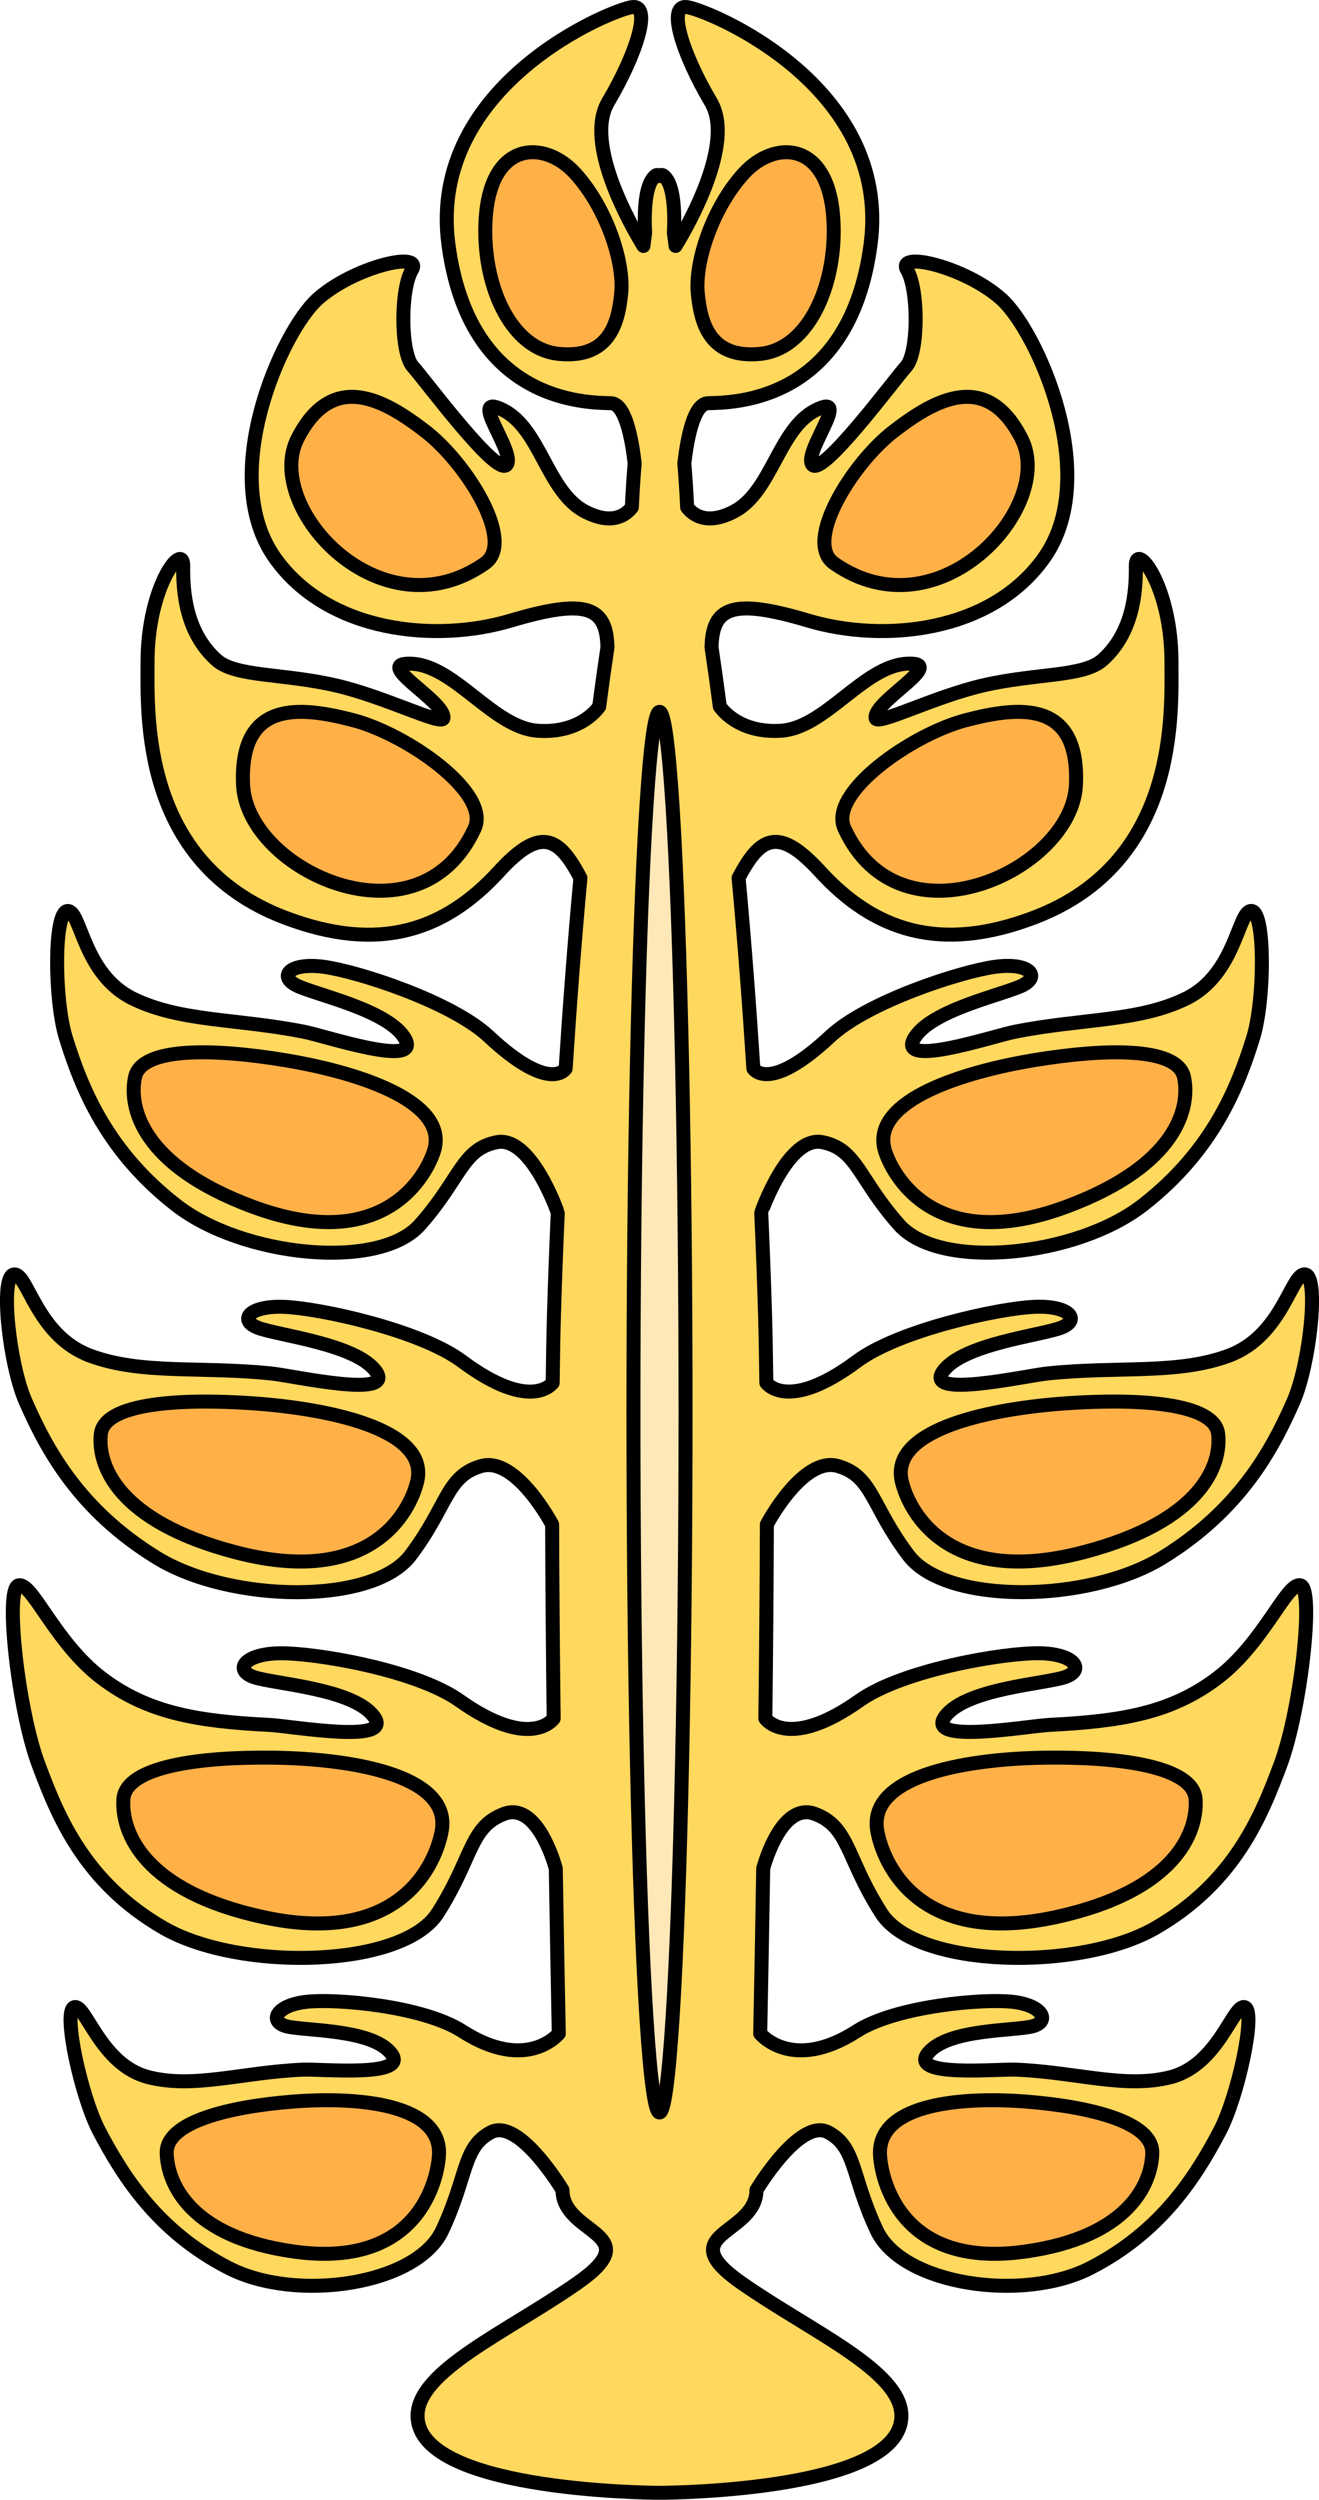 <?xml version="1.0" encoding="utf-8"?>
<!-- Generator: Adobe Illustrator 16.0.0, SVG Export Plug-In . SVG Version: 6.00 Build 0)  -->
<!DOCTYPE svg PUBLIC "-//W3C//DTD SVG 1.1//EN" "http://www.w3.org/Graphics/SVG/1.1/DTD/svg11.dtd">
<svg version="1.1" id="Layer_1" xmlns="http://www.w3.org/2000/svg" xmlns:xlink="http://www.w3.org/1999/xlink" x="0px" y="0px"
	 width="87.408px" height="165.604px" viewBox="0 0 87.408 165.604" enable-background="new 0 0 87.408 165.604"
	 xml:space="preserve">
<g>
	<path fill="#FFD85E" d="M86.186,105.027c-0.915-0.242-2.406,3.787-5.522,6.146c-3.068,2.326-6.382,2.858-11.109,3.097
		c-1.496,0.076-8.313,1.307-6.921-0.559c1.39-1.867,6.634-2.148,7.959-2.611c1.323-0.466,0.63-1.537-1.701-1.576
		c-2.331-0.041-9.042,1.088-11.936,3.134c-4.595,3.251-6.132,1.332-6.238,1.188c0.052-4.379,0.089-8.769,0.101-12.856l0,0
		c0,0,2.388-4.541,4.709-3.868c2.318,0.671,2.197,2.637,4.679,5.92c2.484,3.283,11.924,3.162,16.817,0.154
		c5.112-3.142,7.277-7.121,8.704-10.384c1.061-2.426,1.696-8.207,0.772-8.382c-0.924-0.177-1.479,4.059-5.082,5.386
		c-3.42,1.26-7.281,0.683-11.991,1.172c-1.49,0.154-8.239,1.691-6.932-0.137c1.308-1.826,6.528-2.385,7.831-2.895
		c1.301-0.51,0.562-1.476-1.767-1.382c-2.327,0.094-8.978,1.528-11.776,3.609c-4.611,3.429-5.998,1.424-5.998,1.424
		c0,0.001,0,0.004-0.001,0.005c-0.021-1.674-0.047-3.216-0.087-4.561c-0.058-2.005-0.142-4.27-0.252-6.717
		c0-0.001,1.766-5.133,4.061-4.665c2.292,0.464,2.373,2.429,5.083,5.478c2.712,3.048,11.754,2.105,16.146-1.312
		c4.588-3.569,6.266-7.715,7.309-11.084c0.774-2.503,0.805-8.307-0.099-8.401c-0.905-0.095-1.014,4.165-4.335,5.799
		c-3.154,1.551-6.918,1.314-11.386,2.209c-1.413,0.284-7.733,2.4-6.663,0.469c1.073-1.931,6.025-2.94,7.223-3.561
		c1.195-0.62,0.392-1.516-1.832-1.219c-2.225,0.296-8.459,2.3-10.936,4.614c-4.08,3.812-5.092,2.128-5.092,2.128v0.001
		c-0.262-4.086-0.586-8.374-0.979-12.63l0.001,0.001c1.429-2.729,2.646-3.437,5.389-0.437c3.566,3.898,7.923,5.456,14.226,3.05
		c9.57-3.653,9.07-13.53,9.07-16.935c0-5.041-2.385-8.015-2.363-6.344c0.022,1.671-0.156,4.38-2.194,6.216
		c-1.272,1.147-4.392,0.874-7.955,1.702c-3.243,0.754-7.008,2.692-7.094,2.16c-0.179-1.114,4.905-3.771,2.053-3.602
		c-2.852,0.169-5.388,4.246-8.313,4.439s-4.063-1.608-4.063-1.608S47.7,46.806,47.7,46.807c-0.174-1.34-0.357-2.651-0.548-3.926
		l0.001,0.004c0.055-2.693,1.41-3.26,6.411-1.77s12.099,0.781,15.609-4.135c3.878-5.429-0.43-15.007-2.793-17.15
		c-2.364-2.143-7.034-3.242-6.267-1.943c0.77,1.298,0.76,5.485-0.064,6.398c-0.824,0.914-5.552,7.31-6.212,6.507
		s2.693-4.873,0.22-3.622s-2.912,5.434-5.44,6.731c-1.783,0.916-2.695,0.208-3.08-0.291c-0.052-1.084-0.115-2.065-0.188-2.914
		c0.199-1.715,0.636-3.956,1.573-3.984c1.521-0.046,9.382,0.043,10.773-10.542C59.087,5.583,46.797,0.604,45.496,0.467
		c-1.302-0.135-0.253,3.14,1.608,6.283c1.615,2.729-1.488,8.157-2.334,9.543c-0.036-0.299-0.073-0.589-0.112-0.873
		c0.064-1.299,0.03-3.253-0.702-3.791c-0.086-0.063-0.169-0.042-0.252,0.034c-0.083-0.076-0.166-0.097-0.252-0.034
		c-0.732,0.538-0.767,2.492-0.702,3.791c-0.039,0.284-0.076,0.574-0.112,0.873c-0.846-1.386-3.949-6.813-2.334-9.543
		c1.86-3.144,2.91-6.418,1.608-6.283C40.611,0.604,28.321,5.583,29.713,16.17c1.392,10.585,9.252,10.496,10.773,10.542
		c0.938,0.028,1.374,2.27,1.573,3.984c-0.073,0.849-0.137,1.83-0.188,2.914c-0.385,0.499-1.297,1.207-3.08,0.291
		c-2.528-1.298-2.967-5.48-5.44-6.731s0.879,2.819,0.22,3.622c-0.66,0.803-5.388-5.593-6.212-6.507
		c-0.824-0.913-0.834-5.101-0.064-6.398c0.768-1.299-3.902-0.199-6.267,1.943c-2.363,2.144-6.671,11.722-2.793,17.15
		c3.511,4.916,10.608,5.625,15.609,4.135s6.356-0.924,6.411,1.77l0.001-0.004c-0.19,1.274-0.374,2.586-0.548,3.926
		c0-0.001,0-0.002-0.001-0.002c0,0-1.138,1.802-4.063,1.608s-5.462-4.271-8.313-4.439c-2.853-0.169,2.231,2.487,2.053,3.602
		c-0.086,0.532-3.851-1.406-7.094-2.16c-3.563-0.828-6.683-0.555-7.955-1.702c-2.038-1.836-2.217-4.545-2.194-6.216
		c0.021-1.671-2.363,1.303-2.363,6.344c0,3.404-0.5,13.281,9.07,16.935c6.303,2.406,10.659,0.849,14.226-3.05
		c2.743-3,3.96-2.292,5.389,0.437l0.001-0.001c-0.393,4.256-0.717,8.544-0.979,12.63v-0.001c0,0-1.013,1.684-5.092-2.128
		c-2.477-2.314-8.711-4.318-10.936-4.614c-2.224-0.297-3.027,0.599-1.832,1.219c1.197,0.62,6.149,1.63,7.223,3.561
		c1.07,1.932-5.25-0.185-6.663-0.469c-4.468-0.895-8.231-0.658-11.386-2.209c-3.321-1.634-3.43-5.894-4.335-5.799
		c-0.903,0.095-0.874,5.898-0.099,8.401c1.043,3.369,2.721,7.515,7.308,11.084c4.393,3.417,13.435,4.359,16.146,1.312
		c2.71-3.049,2.791-5.014,5.083-5.478c2.295-0.468,4.061,4.664,4.061,4.665c-0.11,2.447-0.194,4.712-0.252,6.717
		c-0.04,1.345-0.066,2.887-0.087,4.561c-0.001-0.001-0.001-0.004-0.001-0.005c0,0-1.387,2.005-5.998-1.424
		c-2.799-2.081-9.449-3.516-11.776-3.609c-2.328-0.094-3.067,0.872-1.767,1.382c1.303,0.51,6.523,1.068,7.831,2.895
		c1.308,1.828-5.441,0.291-6.932,0.137c-4.71-0.489-8.571,0.088-11.991-1.172c-3.603-1.327-4.158-5.563-5.082-5.386
		c-0.924,0.175-0.288,5.956,0.772,8.382c1.427,3.263,3.592,7.242,8.704,10.384c4.894,3.008,14.333,3.129,16.817-0.154
		c2.481-3.283,2.36-5.249,4.679-5.92c2.321-0.673,4.709,3.868,4.709,3.868l0,0c0.012,4.088,0.049,8.478,0.101,12.856
		c-0.106,0.144-1.644,2.063-6.238-1.188c-2.894-2.046-9.604-3.175-11.936-3.134c-2.331,0.039-3.024,1.11-1.701,1.576
		c1.325,0.463,6.569,0.744,7.959,2.611c1.393,1.865-5.425,0.635-6.921,0.559c-4.728-0.238-8.041-0.771-11.109-3.097
		c-3.116-2.359-4.607-6.389-5.522-6.146c-0.916,0.242-0.016,8.27,1.322,11.85c1.275,3.409,3.027,7.801,8.282,10.837
		c5.029,2.908,15.846,2.67,18.176-0.972c2.33-3.641,2.116-5.725,4.403-6.578c2.139-0.8,3.284,3.102,3.425,3.614
		c0.064,3.985,0.135,7.73,0.199,10.941c-0.01,0.012-2.106,2.593-6.394-0.159c-2.609-1.674-8.385-2.174-10.356-1.944
		c-1.973,0.23-2.478,1.287-1.32,1.614c1.156,0.323,5.623,0.153,6.944,1.782c1.323,1.629-4.549,1.041-5.822,1.095
		c-4.025,0.167-7.21,1.272-10.243,0.5c-3.195-0.816-4.172-4.935-4.93-4.632c-0.758,0.302,0.475,5.94,1.661,8.195
		c1.595,3.032,3.898,6.675,8.583,9.077c4.485,2.302,12.451,1.115,14.149-2.479c1.694-3.596,1.355-5.525,3.229-6.512
		c1.874-0.987,4.747,3.828,4.747,3.828v-0.001c0.004,0.134,0.009,0.231,0.012,0.253c0.327,2.735,5.602,2.674,0.979,5.905
		s-10.597,5.805-10.597,8.799c0,4.898,14.815,5.093,15.991,5.101l0,0c0,0,0.017,0,0.041,0s0.041,0,0.041,0l0,0
		c1.175-0.008,15.99-0.202,15.99-5.101c0-2.994-5.974-5.567-10.596-8.799c-4.623-3.231,0.651-3.17,0.979-5.905
		c0.003-0.021,0.008-0.119,0.012-0.253v0.001c0,0,2.873-4.815,4.747-3.828c1.873,0.986,1.533,2.916,3.229,6.512
		c1.698,3.595,9.664,4.781,14.149,2.479c4.685-2.402,6.988-6.045,8.583-9.077c1.186-2.255,2.419-7.894,1.661-8.195
		c-0.758-0.303-1.734,3.815-4.93,4.632c-3.033,0.772-6.218-0.333-10.243-0.5c-1.273-0.054-7.146,0.534-5.822-1.095
		c1.321-1.629,5.788-1.459,6.944-1.782c1.157-0.327,0.652-1.384-1.32-1.614c-1.972-0.229-7.747,0.271-10.356,1.944
		c-4.287,2.752-6.384,0.171-6.394,0.159c0.064-3.211,0.135-6.956,0.199-10.941c0.141-0.513,1.286-4.414,3.425-3.614
		c2.287,0.854,2.073,2.938,4.403,6.578c2.33,3.642,13.146,3.88,18.176,0.972c5.255-3.036,7.007-7.428,8.282-10.837
		C86.201,113.296,87.101,105.269,86.186,105.027z"/>
	
		<path fill="none" stroke="#000000" stroke-width="0.927" stroke-linecap="round" stroke-linejoin="round" stroke-miterlimit="10" d="
		M86.186,105.027c-0.915-0.242-2.406,3.787-5.522,6.146c-3.068,2.326-6.382,2.858-11.109,3.097
		c-1.496,0.076-8.313,1.307-6.921-0.559c1.39-1.867,6.634-2.148,7.959-2.611c1.323-0.466,0.63-1.537-1.701-1.576
		c-2.331-0.041-9.042,1.088-11.936,3.134c-4.595,3.251-6.132,1.332-6.238,1.188c0.052-4.379,0.089-8.769,0.101-12.856l0,0
		c0,0,2.388-4.541,4.709-3.868c2.318,0.671,2.197,2.637,4.679,5.92c2.484,3.283,11.924,3.162,16.817,0.154
		c5.112-3.142,7.277-7.121,8.704-10.384c1.061-2.426,1.696-8.207,0.772-8.382c-0.924-0.177-1.479,4.059-5.082,5.386
		c-3.42,1.26-7.281,0.683-11.991,1.172c-1.49,0.154-8.239,1.691-6.932-0.137c1.308-1.826,6.528-2.385,7.831-2.895
		c1.301-0.51,0.562-1.476-1.767-1.382c-2.327,0.094-8.978,1.528-11.776,3.609c-4.611,3.429-5.998,1.424-5.998,1.424
		c0,0.001,0,0.004-0.001,0.005c-0.021-1.674-0.047-3.216-0.087-4.561c-0.058-2.005-0.142-4.27-0.252-6.717
		c0-0.001,1.766-5.133,4.061-4.665c2.292,0.464,2.373,2.429,5.083,5.478c2.712,3.048,11.754,2.105,16.146-1.312
		c4.588-3.569,6.266-7.715,7.309-11.084c0.774-2.503,0.805-8.307-0.099-8.401c-0.905-0.095-1.014,4.165-4.335,5.799
		c-3.154,1.551-6.918,1.314-11.386,2.209c-1.413,0.284-7.733,2.4-6.663,0.469c1.073-1.931,6.025-2.94,7.223-3.561
		c1.195-0.62,0.392-1.516-1.832-1.219c-2.225,0.296-8.459,2.3-10.936,4.614c-4.08,3.812-5.092,2.128-5.092,2.128v0.001
		c-0.262-4.086-0.586-8.374-0.979-12.63l0.001,0.001c1.429-2.729,2.646-3.437,5.389-0.437c3.566,3.898,7.923,5.456,14.226,3.05
		c9.57-3.653,9.07-13.53,9.07-16.935c0-5.041-2.385-8.015-2.363-6.344c0.022,1.671-0.156,4.38-2.194,6.216
		c-1.272,1.147-4.392,0.874-7.955,1.702c-3.243,0.754-7.008,2.692-7.094,2.16c-0.179-1.114,4.905-3.771,2.053-3.602
		c-2.852,0.169-5.388,4.246-8.313,4.439s-4.063-1.608-4.063-1.608S47.7,46.806,47.7,46.807c-0.174-1.34-0.357-2.651-0.548-3.926
		l0.001,0.004c0.055-2.693,1.41-3.26,6.411-1.77s12.099,0.781,15.609-4.135c3.878-5.429-0.43-15.007-2.793-17.15
		c-2.364-2.143-7.034-3.242-6.267-1.943c0.77,1.298,0.76,5.485-0.064,6.398c-0.824,0.914-5.552,7.31-6.212,6.507
		s2.693-4.873,0.22-3.622s-2.912,5.434-5.44,6.731c-1.783,0.916-2.695,0.208-3.08-0.291c-0.052-1.084-0.115-2.065-0.188-2.914
		c0.199-1.715,0.636-3.956,1.573-3.984c1.521-0.046,9.382,0.043,10.773-10.542C59.087,5.583,46.797,0.604,45.496,0.467
		c-1.302-0.135-0.253,3.14,1.608,6.283c1.615,2.729-1.488,8.157-2.334,9.543c-0.036-0.299-0.073-0.589-0.112-0.873
		c0.064-1.299,0.03-3.253-0.702-3.791c-0.086-0.063-0.169-0.042-0.252,0.034c-0.083-0.076-0.166-0.097-0.252-0.034
		c-0.732,0.538-0.767,2.492-0.702,3.791c-0.039,0.284-0.076,0.574-0.112,0.873c-0.846-1.386-3.949-6.813-2.334-9.543
		c1.86-3.144,2.91-6.418,1.608-6.283C40.611,0.604,28.321,5.583,29.713,16.17c1.392,10.585,9.252,10.496,10.773,10.542
		c0.938,0.028,1.374,2.27,1.573,3.984c-0.073,0.849-0.137,1.83-0.188,2.914c-0.385,0.499-1.297,1.207-3.08,0.291
		c-2.528-1.298-2.967-5.48-5.44-6.731s0.879,2.819,0.22,3.622c-0.66,0.803-5.388-5.593-6.212-6.507
		c-0.824-0.913-0.834-5.101-0.064-6.398c0.768-1.299-3.902-0.199-6.267,1.943c-2.363,2.144-6.671,11.722-2.793,17.15
		c3.511,4.916,10.608,5.625,15.609,4.135s6.356-0.924,6.411,1.77l0.001-0.004c-0.19,1.274-0.374,2.586-0.548,3.926
		c0-0.001,0-0.002-0.001-0.002c0,0-1.138,1.802-4.063,1.608s-5.462-4.271-8.313-4.439c-2.853-0.169,2.231,2.487,2.053,3.602
		c-0.086,0.532-3.851-1.406-7.094-2.16c-3.563-0.828-6.683-0.555-7.955-1.702c-2.038-1.836-2.217-4.545-2.194-6.216
		c0.021-1.671-2.363,1.303-2.363,6.344c0,3.404-0.5,13.281,9.07,16.935c6.303,2.406,10.659,0.849,14.226-3.05
		c2.743-3,3.96-2.292,5.389,0.437l0.001-0.001c-0.393,4.256-0.717,8.544-0.979,12.63v-0.001c0,0-1.013,1.684-5.092-2.128
		c-2.477-2.314-8.711-4.318-10.936-4.614c-2.224-0.297-3.027,0.599-1.832,1.219c1.197,0.62,6.149,1.63,7.223,3.561
		c1.07,1.932-5.25-0.185-6.663-0.469c-4.468-0.895-8.231-0.658-11.386-2.209c-3.321-1.634-3.43-5.894-4.335-5.799
		c-0.903,0.095-0.874,5.898-0.099,8.401c1.043,3.369,2.721,7.515,7.308,11.084c4.393,3.417,13.435,4.359,16.146,1.312
		c2.71-3.049,2.791-5.014,5.083-5.478c2.295-0.468,4.061,4.664,4.061,4.665c-0.11,2.447-0.194,4.712-0.252,6.717
		c-0.04,1.345-0.066,2.887-0.087,4.561c-0.001-0.001-0.001-0.004-0.001-0.005c0,0-1.387,2.005-5.998-1.424
		c-2.799-2.081-9.449-3.516-11.776-3.609c-2.328-0.094-3.067,0.872-1.767,1.382c1.303,0.51,6.523,1.068,7.831,2.895
		c1.308,1.828-5.441,0.291-6.932,0.137c-4.71-0.489-8.571,0.088-11.991-1.172c-3.603-1.327-4.158-5.563-5.082-5.386
		c-0.924,0.175-0.288,5.956,0.772,8.382c1.427,3.263,3.592,7.242,8.704,10.384c4.894,3.008,14.333,3.129,16.817-0.154
		c2.481-3.283,2.36-5.249,4.679-5.92c2.321-0.673,4.709,3.868,4.709,3.868l0,0c0.012,4.088,0.049,8.478,0.101,12.856
		c-0.106,0.144-1.644,2.063-6.238-1.188c-2.894-2.046-9.604-3.175-11.936-3.134c-2.331,0.039-3.024,1.11-1.701,1.576
		c1.325,0.463,6.569,0.744,7.959,2.611c1.393,1.865-5.425,0.635-6.921,0.559c-4.728-0.238-8.041-0.771-11.109-3.097
		c-3.116-2.359-4.607-6.389-5.522-6.146c-0.916,0.242-0.016,8.27,1.322,11.85c1.275,3.409,3.027,7.801,8.282,10.837
		c5.029,2.908,15.846,2.67,18.176-0.972c2.33-3.641,2.116-5.725,4.403-6.578c2.139-0.8,3.284,3.102,3.425,3.614
		c0.064,3.985,0.135,7.73,0.199,10.941c-0.01,0.012-2.106,2.593-6.394-0.159c-2.609-1.674-8.385-2.174-10.356-1.944
		c-1.973,0.23-2.478,1.287-1.32,1.614c1.156,0.323,5.623,0.153,6.944,1.782c1.323,1.629-4.549,1.041-5.822,1.095
		c-4.025,0.167-7.21,1.272-10.243,0.5c-3.195-0.816-4.172-4.935-4.93-4.632c-0.758,0.302,0.475,5.94,1.661,8.195
		c1.595,3.032,3.898,6.675,8.583,9.077c4.485,2.302,12.451,1.115,14.149-2.479c1.694-3.596,1.355-5.525,3.229-6.512
		c1.874-0.987,4.747,3.828,4.747,3.828v-0.001c0.004,0.134,0.009,0.231,0.012,0.253c0.327,2.735,5.602,2.674,0.979,5.905
		s-10.597,5.805-10.597,8.799c0,4.898,14.815,5.093,15.991,5.101l0,0c0,0,0.017,0,0.041,0s0.041,0,0.041,0l0,0
		c1.175-0.008,15.99-0.202,15.99-5.101c0-2.994-5.974-5.567-10.596-8.799c-4.623-3.231,0.651-3.17,0.979-5.905
		c0.003-0.021,0.008-0.119,0.012-0.253v0.001c0,0,2.873-4.815,4.747-3.828c1.873,0.986,1.533,2.916,3.229,6.512
		c1.698,3.595,9.664,4.781,14.149,2.479c4.685-2.402,6.988-6.045,8.583-9.077c1.186-2.255,2.419-7.894,1.661-8.195
		c-0.758-0.303-1.734,3.815-4.93,4.632c-3.033,0.772-6.218-0.333-10.243-0.5c-1.273-0.054-7.146,0.534-5.822-1.095
		c1.321-1.629,5.788-1.459,6.944-1.782c1.157-0.327,0.652-1.384-1.32-1.614c-1.972-0.229-7.747,0.271-10.356,1.944
		c-4.287,2.752-6.384,0.171-6.394,0.159c0.064-3.211,0.135-6.956,0.199-10.941c0.141-0.513,1.286-4.414,3.425-3.614
		c2.287,0.854,2.073,2.938,4.403,6.578c2.33,3.642,13.146,3.88,18.176,0.972c5.255-3.036,7.007-7.428,8.282-10.837
		C86.201,113.296,87.101,105.269,86.186,105.027z"/>
	
		<path fill="#FFB148" stroke="#000000" stroke-width="0.927" stroke-linecap="round" stroke-linejoin="round" stroke-miterlimit="10" d="
		M23.428,47.717c-3.54-0.929-7.573-1.366-7.319,4.287c0.254,5.654,11.641,10.948,15.342,2.881
		C32.537,52.516,26.968,48.648,23.428,47.717z M19.34,139.232c-4.16,0.335-8.343,1.344-8.292,3.408
		c0.05,2.062,1.611,5.577,8.45,6.526c8.683,1.206,9.608-5.44,9.597-6.576C29.063,139.306,23.499,138.898,19.34,139.232z
		 M70.591,92.971c-4.887,0.347-11.305,1.654-10.878,4.911c0.147,1.127,2.167,7.557,12.101,4.949c7.825-2.053,9.144-5.786,8.91-7.836
		C80.489,92.945,75.479,92.626,70.591,92.971z M18.209,116.444c-4.901-0.074-9.893,0.564-10.032,2.761
		c-0.139,2.195,1.351,6.087,9.265,7.802c10.049,2.179,11.77-4.781,11.866-5.99C29.583,117.526,23.109,116.519,18.209,116.444z
		 M58.597,76.061c0.256,1.107,2.837,7.325,12.104,3.867c7.3-2.722,8.192-6.55,7.761-8.568c-0.43-2.019-5.266-1.898-9.923-1.129
		C63.886,71,57.86,72.86,58.597,76.061z M15.595,102.832c9.934,2.607,11.953-3.822,12.101-4.949
		c0.427-3.257-5.991-4.564-10.878-4.911c-4.889-0.345-9.898-0.026-10.133,2.024C6.451,97.045,7.77,100.779,15.595,102.832z
		 M16.708,79.928c9.267,3.458,11.848-2.76,12.104-3.867c0.735-3.201-5.289-5.062-9.941-5.83c-4.657-0.77-9.493-0.89-9.923,1.129
		C8.516,73.378,9.408,77.207,16.708,79.928z M32.189,14.415c-0.298,4.278,1.57,8.734,4.884,9.033
		c3.314,0.304,3.898-2.069,4.092-3.993c0.217-2.151-1.014-5.751-3.054-7.977C36.073,9.251,32.546,9.325,32.189,14.415z
		 M28.183,28.566c-2.747-2.116-6.156-4.038-8.464,0.482c-2.309,4.52,5.496,13.126,12.422,8.27
		C34.173,35.891,30.93,30.681,28.183,28.566z M68.068,139.232c-4.159-0.334-9.723,0.074-9.755,3.358
		c-0.012,1.136,0.914,7.782,9.597,6.576c6.839-0.949,8.4-4.465,8.45-6.526C76.411,140.576,72.229,139.567,68.068,139.232z
		 M69.199,116.444c-4.9,0.075-11.374,1.082-11.099,4.572c0.097,1.209,1.817,8.169,11.866,5.99c7.914-1.715,9.403-5.606,9.265-7.802
		C79.092,117.008,74.101,116.37,69.199,116.444z M71.3,52.004c0.253-5.653-3.779-5.216-7.319-4.287
		c-3.54,0.931-9.109,4.799-8.022,7.168C59.659,62.953,71.046,57.659,71.3,52.004z M67.689,29.048
		c-2.308-4.521-5.717-2.599-8.464-0.482c-2.747,2.115-5.99,7.325-3.958,8.752C62.193,42.174,69.998,33.568,67.689,29.048z
		 M55.219,14.415c-0.356-5.09-3.884-5.163-5.922-2.937c-2.041,2.226-3.271,5.825-3.054,7.977c0.193,1.924,0.777,4.297,4.092,3.993
		C53.648,23.149,55.517,18.693,55.219,14.415z"/>
	
		<ellipse fill="#FFE8B8" stroke="#000000" stroke-width="0.927" stroke-linecap="round" stroke-linejoin="round" stroke-miterlimit="10" cx="43.704" cy="93.554" rx="1.726" ry="46.395"/>
</g>
</svg>
